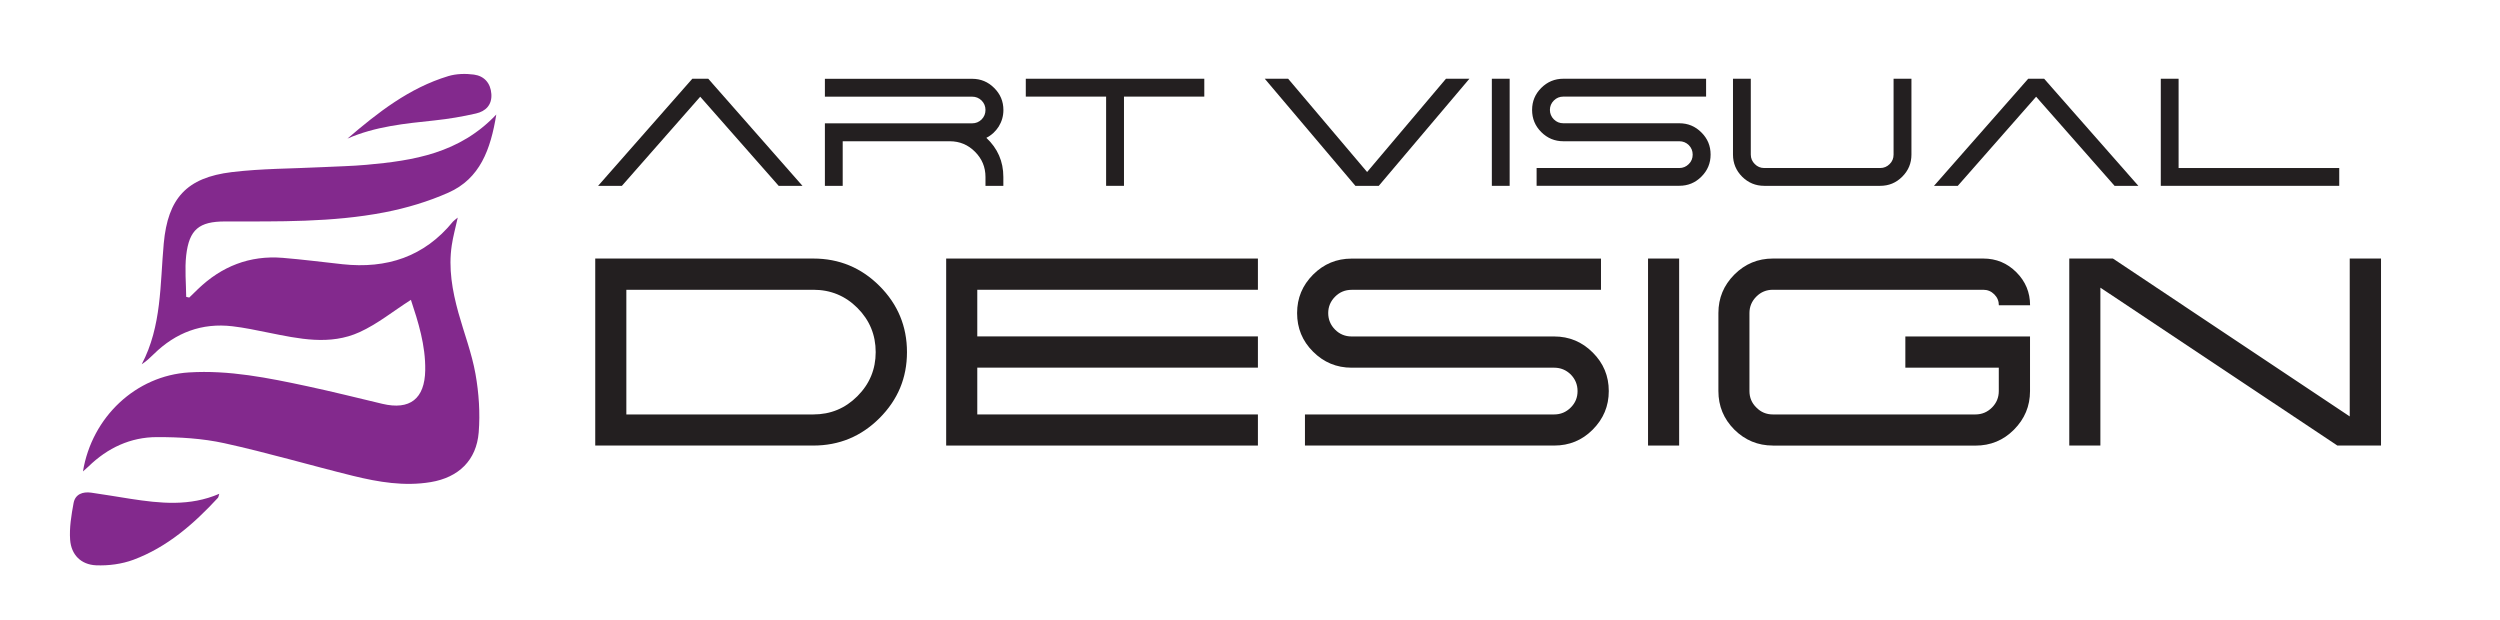 <?xml version="1.0" encoding="UTF-8"?> <svg xmlns="http://www.w3.org/2000/svg" id="_Слой_1" data-name="Слой_1" version="1.1" viewBox="0 0 426.72 105.89"><defs><style> .st0 { fill: #231f20; } .st1 { isolation: isolate; } .st2 { fill: #83298d; } </style></defs><g id="Layer_1"><g class="st1"><g class="st1"><path class="st0" d="M120.89,13.44l16.08,18.28h-4.06l-13.39-15.21-13.37,15.21h-4.06l16.08-18.28h2.72Z"></path><path class="st0" d="M168.35,23.52c1.94,1.81,2.91,4.04,2.91,6.68v1.52h-3.05v-1.52c0-1.68-.6-3.11-1.79-4.3-1.18-1.19-2.62-1.79-4.3-1.79h-18.28v7.61h-3.04v-10.67h25.13c.63,0,1.17-.22,1.62-.66.44-.45.66-.99.66-1.62s-.22-1.16-.66-1.61c-.45-.44-.99-.66-1.62-.66h-25.13v-3.05h25.13c1.47,0,2.73.52,3.77,1.57,1.05,1.04,1.57,2.29,1.57,3.76,0,1.02-.27,1.96-.8,2.82-.53.83-1.23,1.48-2.11,1.93Z"></path><path class="st0" d="M205.56,13.44v3.05h-13.71v15.23h-3.05v-15.23h-13.71v-3.05h30.46Z"></path><path class="st0" d="M250.81,13.44l-15.47,18.28h-3.99l-15.47-18.28h3.99l13.48,15.92,13.46-15.92h4Z"></path><path class="st0" d="M254.64,13.44h3.04v18.28h-3.04V13.44Z"></path><path class="st0" d="M262.28,31.72v-3.04h24.36c.63,0,1.17-.23,1.62-.68s.66-.98.66-1.61-.22-1.17-.66-1.62c-.45-.44-.99-.66-1.62-.66h-19.8c-1.46,0-2.72-.52-3.77-1.57-1.04-1.04-1.56-2.29-1.56-3.77s.52-2.72,1.56-3.76,2.3-1.57,3.77-1.57h24.37v3.05h-24.37c-.63,0-1.17.22-1.61.66-.45.45-.68.99-.68,1.61s.23,1.17.68,1.62c.44.44.98.66,1.61.66h19.8c1.47,0,2.73.52,3.77,1.57,1.05,1.04,1.57,2.29,1.57,3.77s-.52,2.72-1.57,3.77-2.29,1.56-3.77,1.56h-24.36Z"></path><path class="st0" d="M301.13,31.72c-1.46,0-2.72-.52-3.77-1.56-1.04-1.05-1.56-2.3-1.56-3.77v-12.95h3.04v12.95c0,.63.23,1.17.68,1.61.44.45.98.68,1.61.68h19.8c.63,0,1.17-.23,1.62-.68s.66-.98.66-1.61v-12.95h3.05v12.95c0,1.46-.52,2.72-1.57,3.77s-2.29,1.56-3.77,1.56h-19.8Z"></path><path class="st0" d="M348.91,13.44l16.08,18.28h-4.06l-13.39-15.21-13.37,15.21h-4.06l16.08-18.28h2.72Z"></path><path class="st0" d="M371.86,13.44v15.24h27.42v3.04h-30.46V13.44h3.04Z"></path></g></g><g class="st1"><g class="st1"><path class="st0" d="M138.83,44.13c4.4,0,8.17,1.56,11.29,4.68,3.12,3.12,4.69,6.89,4.69,11.29s-1.56,8.14-4.69,11.27c-3.12,3.12-6.89,4.68-11.29,4.68h-37.23v-31.92h37.23ZM138.83,70.74c2.94,0,5.45-1.04,7.52-3.12,2.08-2.08,3.12-4.59,3.12-7.52s-1.04-5.46-3.12-7.54c-2.07-2.07-4.57-3.1-7.52-3.1h-31.92v21.28h31.92Z"></path><path class="st0" d="M214.71,44.13v5.33h-47.9v7.96h47.9v5.33h-47.9v7.99h47.9v5.31h-53.21v-31.92h53.21Z"></path><path class="st0" d="M222.74,76.05v-5.31h42.54c1.1,0,2.04-.39,2.83-1.18s1.16-1.71,1.16-2.81-.39-2.04-1.16-2.83c-.79-.77-1.73-1.16-2.83-1.16h-34.58c-2.56,0-4.75-.91-6.58-2.74-1.82-1.81-2.72-4.01-2.72-6.58s.91-4.74,2.72-6.56c1.83-1.83,4.02-2.74,6.58-2.74h42.57v5.33h-42.57c-1.1,0-2.04.39-2.81,1.16-.79.79-1.18,1.73-1.18,2.81s.39,2.04,1.18,2.83c.77.77,1.71,1.16,2.81,1.16h34.58c2.57,0,4.77.92,6.58,2.74,1.83,1.82,2.74,4.01,2.74,6.58s-.92,4.75-2.74,6.58-4.01,2.72-6.58,2.72h-42.54Z"></path><path class="st0" d="M281.3,44.13h5.31v31.92h-5.31v-31.92Z"></path><path class="st0" d="M302.61,76.05c-2.56,0-4.75-.91-6.58-2.72-1.82-1.83-2.72-4.02-2.72-6.58v-13.32c0-2.56.91-4.74,2.72-6.56,1.83-1.83,4.02-2.74,6.58-2.74h35.92c2.2,0,4.08.78,5.64,2.34,1.56,1.56,2.34,3.44,2.34,5.64h-5.33c0-.73-.26-1.35-.78-1.87-.52-.52-1.15-.78-1.88-.78h-35.92c-1.1,0-2.04.39-2.81,1.16-.79.79-1.18,1.73-1.18,2.81v13.32c0,1.1.39,2.04,1.18,2.81.77.79,1.71,1.18,2.81,1.18h34.58c1.1,0,2.04-.39,2.83-1.18.77-.77,1.16-1.71,1.16-2.81v-3.99h-15.95v-5.33h21.28v9.33c0,2.56-.92,4.75-2.74,6.58s-4.01,2.72-6.58,2.72h-34.58Z"></path><path class="st0" d="M406.41,44.13v31.92h-7.45l-40.45-26.95v26.95h-5.31v-31.92h7.45l40.42,26.95v-26.95h5.33Z"></path></g></g><g><path class="st2" d="M70.12,51.19c-3,1.92-5.69,4.11-8.74,5.5-5.08,2.32-10.39,1.13-15.61.08-2.02-.41-4.05-.84-6.1-1.08-5.22-.61-9.68,1.08-13.41,4.74-.63.62-1.26,1.22-2.07,1.75,3.43-6.52,3.12-13.66,3.76-20.64.71-7.7,3.9-11.22,11.59-12.16,5.11-.62,10.31-.59,15.47-.85,2.52-.13,5.05-.17,7.56-.4,8-.72,15.83-1.93,22.14-8.58-.97,6-2.79,10.94-8.17,13.33-3.45,1.53-7.17,2.64-10.88,3.36-8.99,1.74-18.13,1.55-27.24,1.56-4.43,0-6.13,1.36-6.64,5.8-.26,2.33-.02,4.71,0,7.07.17.04.35.08.52.12.49-.48.98-.96,1.48-1.44,4.04-3.89,8.84-5.79,14.46-5.34,3.42.28,6.82.72,10.23,1.09,7.53.81,13.95-1.26,18.85-7.28.15-.18.37-.31.81-.68-.39,1.78-.8,3.24-1.02,4.73-.59,3.92.09,7.74,1.13,11.5.97,3.49,2.29,6.91,2.92,10.46.58,3.26.81,6.67.55,9.96-.38,4.79-3.45,7.71-8.19,8.5-4.49.75-8.91,0-13.24-1.06-7.34-1.81-14.61-3.96-21.99-5.58-3.74-.82-7.67-1.05-11.51-1.04-4.49,0-8.42,1.84-11.67,5.01-.26.25-.53.48-.95.85,1.54-9.34,9.08-16.34,18.08-16.9,6.86-.43,13.54.93,20.18,2.35,4.3.92,8.57,1.99,12.85,3.01,4.69,1.11,7.23-.85,7.31-5.73.07-4.27-1.2-8.27-2.44-12.01h-.02Z"></path><path class="st2" d="M37.43,84.27c-.12.37-.13.59-.24.71-4.12,4.46-8.65,8.41-14.4,10.56-1.99.74-4.28,1.04-6.4.95-2.58-.12-4.23-1.8-4.42-4.35-.15-2.07.21-4.22.59-6.28.28-1.51,1.56-1.97,3-1.77,2.24.32,4.46.7,6.7,1.05,5.07.78,10.12,1.33,15.18-.86h0Z"></path><path class="st2" d="M59.28,23.68c5.2-4.46,10.56-8.67,17.24-10.69,1.37-.41,2.94-.45,4.37-.26,1.76.24,2.85,1.45,2.98,3.31.13,1.87-.98,2.96-2.62,3.33-2.31.53-4.67.93-7.03,1.18-5.07.54-10.14,1.01-14.94,3.12h0Z"></path></g></g></svg> 